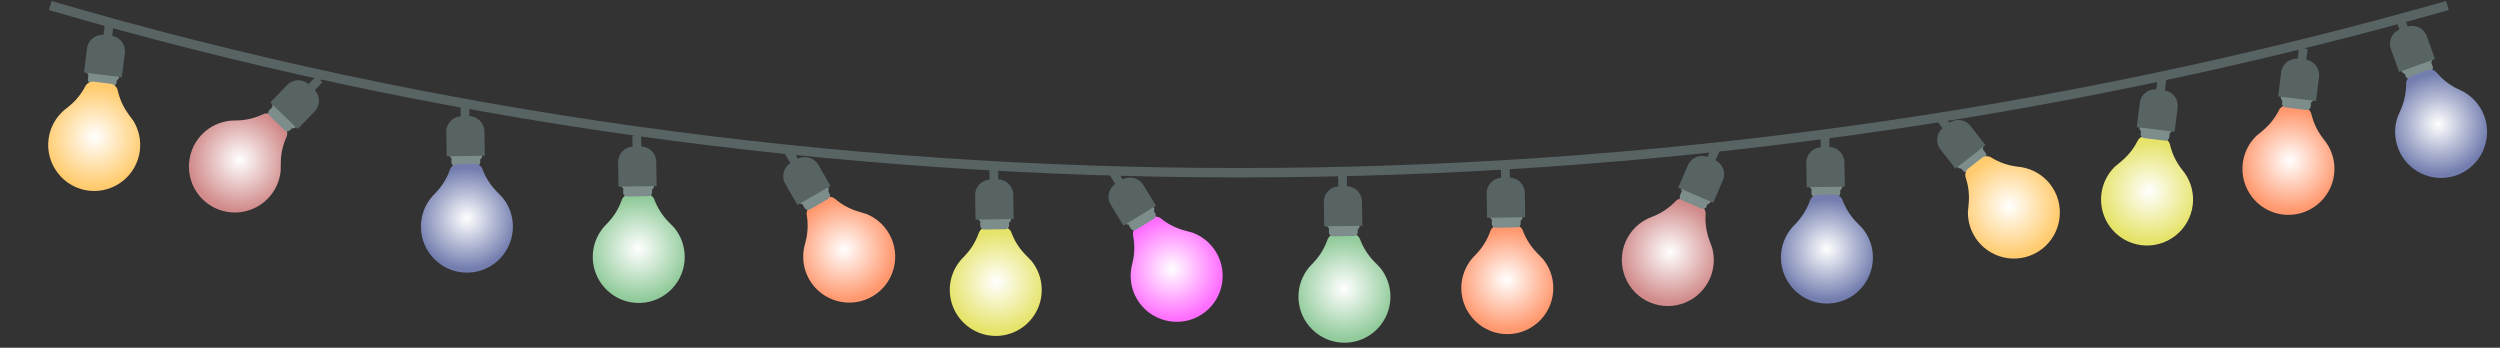 <?xml version="1.0" encoding="UTF-8"?> <svg xmlns="http://www.w3.org/2000/svg" width="532" height="74" viewBox="0 0 532 74" fill="none"><rect x="0" y="0" width="532" height="74" fill="#333333" stroke="none"/><path d="M263.762 37.754C177.244 37.754 91.42 25.884 10.412 2.136L10.975 0.217C91.785 23.906 177.454 35.755 263.762 35.755C350.09 35.755 437.058 23.91 520.552 0.215L521.098 2.139C437.445 25.88 350.256 37.754 263.762 37.754Z" fill="#586363"></path><path d="M485.622 45.631C491.068 46.392 496.11 42.473 496.712 37.006C496.981 34.574 496.331 32.246 495.037 30.374C495.03 30.363 495.024 30.351 495.019 30.337L494.302 29.406C493.126 27.877 492.302 26.127 491.866 24.279C491.692 23.538 491.078 22.98 490.322 22.887L486.812 22.454C486.046 22.359 485.309 22.763 484.964 23.453C484.135 25.104 482.97 26.581 481.529 27.779L480.11 28.957C480.104 28.965 480.097 28.974 480.09 28.982C478.581 30.474 477.545 32.467 477.265 34.736C476.609 40.049 480.34 44.892 485.622 45.631Z" fill="url(#paint0_radial_722_1435)"></path><path d="M491.569 18.657L486.733 18.06L486.997 15.924C487.013 15.788 487.092 15.663 487.222 15.565L487.971 15C488.224 14.808 488.622 14.723 489.03 14.774L490.141 14.911C490.549 14.961 490.914 15.14 491.114 15.388L491.702 16.118C491.805 16.245 491.851 16.385 491.834 16.521L491.57 18.657L491.569 18.657Z" fill="#586363"></path><path d="M490.533 15.029L488.62 14.793C488.526 14.781 488.489 14.703 488.56 14.668L488.829 14.538C488.951 14.479 489.11 14.457 489.27 14.476L489.979 14.564C490.139 14.584 490.288 14.644 490.393 14.731L490.622 14.923C490.683 14.973 490.627 15.041 490.533 15.029Z" fill="#B2B2B2"></path><path d="M490.786 23.413L486.336 22.863C485.886 22.808 485.566 22.398 485.621 21.948L485.735 21.028L491.815 21.778L491.701 22.698C491.646 23.148 491.235 23.468 490.786 23.413Z" fill="#7D8D8C"></path><path d="M486.308 19.766L491.479 20.024C491.983 20.049 492.371 20.478 492.346 20.981C492.322 21.485 491.892 21.873 491.389 21.848L486.218 21.591C485.714 21.566 485.326 21.137 485.351 20.634C485.376 20.129 485.805 19.741 486.308 19.766Z" fill="#7D8D8C"></path><path d="M486.527 18L491.698 18.257C492.201 18.282 492.59 18.711 492.565 19.215C492.54 19.719 492.111 20.107 491.607 20.082L486.436 19.825C485.933 19.8 485.544 19.371 485.569 18.867C485.594 18.364 486.023 17.975 486.527 18Z" fill="url(#paint1_linear_722_1435)"></path><path d="M486.746 16.223L491.917 16.48C492.42 16.505 492.809 16.934 492.784 17.438C492.759 17.942 492.33 18.33 491.826 18.305L486.655 18.048C486.152 18.023 485.763 17.594 485.788 17.09C485.813 16.587 486.242 16.198 486.746 16.223Z" fill="url(#paint2_linear_722_1435)"></path><path d="M490.782 12.723L491.066 10.42L490.496 10.35L490.569 9.759L489.865 9.673L489.792 10.263L489.223 10.193L488.939 12.496C487.198 12.367 485.646 13.628 485.43 15.378L484.795 20.522L492.85 21.517L493.485 16.373C493.701 14.621 492.502 13.022 490.783 12.723L490.782 12.723Z" fill="#586363"></path><path d="M455.536 52.155C460.982 52.916 466.024 48.997 466.626 43.53C466.895 41.098 466.245 38.77 464.952 36.898C464.944 36.887 464.938 36.875 464.933 36.861L464.216 35.93C463.04 34.401 462.216 32.652 461.781 30.803C461.606 30.062 460.993 29.505 460.236 29.411L456.727 28.978C455.96 28.883 455.224 29.287 454.877 29.977C454.049 31.629 452.884 33.105 451.442 34.303L450.023 35.481C450.017 35.49 450.011 35.498 450.003 35.506C448.494 36.998 447.458 38.991 447.178 41.261C446.522 46.573 450.254 51.416 455.535 52.155L455.536 52.155Z" fill="url(#paint3_radial_722_1435)"></path><path d="M461.483 25.181L456.647 24.584L456.911 22.448C456.927 22.313 457.006 22.188 457.136 22.089L457.885 21.524C458.138 21.333 458.536 21.248 458.944 21.298L460.055 21.435C460.463 21.486 460.828 21.665 461.028 21.912L461.616 22.642C461.719 22.769 461.765 22.91 461.748 23.045L461.484 25.181L461.483 25.181Z" fill="#586363"></path><path d="M460.448 21.554L458.534 21.317C458.441 21.306 458.403 21.228 458.474 21.193L458.743 21.062C458.866 21.003 459.025 20.981 459.185 21.001L459.894 21.088C460.054 21.108 460.203 21.168 460.307 21.256L460.536 21.447C460.597 21.498 460.541 21.565 460.448 21.554Z" fill="#B2B2B2"></path><path d="M460.701 29.937L456.251 29.388C455.801 29.332 455.481 28.922 455.536 28.472L455.65 27.552L461.73 28.302L461.616 29.223C461.561 29.672 461.15 29.992 460.701 29.937Z" fill="#7D8D8C"></path><path d="M456.223 26.291L461.394 26.548C461.897 26.573 462.286 27.002 462.261 27.506C462.236 28.01 461.807 28.398 461.303 28.373L456.132 28.115C455.628 28.09 455.24 27.661 455.265 27.158C455.29 26.654 455.719 26.266 456.223 26.291Z" fill="#7D8D8C"></path><path d="M456.441 24.524L461.612 24.782C462.115 24.807 462.504 25.236 462.479 25.739C462.454 26.243 462.025 26.631 461.521 26.606L456.35 26.349C455.846 26.324 455.458 25.895 455.483 25.392C455.508 24.888 455.937 24.5 456.441 24.524Z" fill="url(#paint4_linear_722_1435)"></path><path d="M456.66 22.747L461.831 23.004C462.334 23.029 462.723 23.458 462.698 23.962C462.673 24.466 462.244 24.854 461.74 24.829L456.569 24.572C456.065 24.547 455.677 24.118 455.702 23.614C455.727 23.111 456.156 22.722 456.66 22.747Z" fill="url(#paint5_linear_722_1435)"></path><path d="M460.697 19.247L460.981 16.945L460.411 16.874L460.474 16.37L459.77 16.283L459.707 16.787L459.138 16.717L458.854 19.02C457.113 18.891 455.561 20.152 455.345 21.902L454.71 27.046L462.765 28.041L463.4 22.897C463.616 21.145 462.417 19.546 460.698 19.247L460.697 19.247Z" fill="#586363"></path><path d="M419.582 29.772L415.74 32.77L414.416 31.073C414.331 30.965 414.299 30.821 414.322 30.66L414.451 29.731C414.494 29.417 414.716 29.075 415.04 28.822L415.923 28.134C416.247 27.881 416.632 27.749 416.948 27.783L417.88 27.884C418.042 27.901 418.173 27.968 418.258 28.075L419.582 29.772Z" fill="#586363"></path><path d="M416.284 27.94L414.764 29.127C414.69 29.184 414.608 29.156 414.634 29.081L414.732 28.798C414.777 28.67 414.873 28.541 415.001 28.443L415.563 28.004C415.691 27.904 415.838 27.842 415.974 27.829L416.272 27.803C416.35 27.796 416.358 27.883 416.284 27.94Z" fill="#B2B2B2"></path><path d="M422.391 33.689L418.856 36.447C418.499 36.726 417.982 36.662 417.703 36.305L417.133 35.574L421.963 31.806L422.533 32.537C422.812 32.894 422.748 33.41 422.391 33.689Z" fill="#7D8D8C"></path><path d="M416.647 34.278L420.486 30.803C420.86 30.465 421.438 30.493 421.777 30.868C422.115 31.242 422.087 31.82 421.712 32.159L417.873 35.633C417.5 35.971 416.921 35.943 416.583 35.568C416.244 35.194 416.273 34.616 416.647 34.278Z" fill="#7D8D8C"></path><path d="M415.553 32.874L419.391 29.4C419.765 29.061 420.343 29.09 420.682 29.465C421.02 29.838 420.992 30.417 420.617 30.755L416.779 34.229C416.405 34.568 415.827 34.539 415.488 34.165C415.149 33.791 415.178 33.213 415.553 32.874Z" fill="url(#paint6_linear_722_1435)"></path><path d="M414.451 31.462L418.289 27.988C418.663 27.649 419.241 27.678 419.58 28.052C419.918 28.426 419.89 29.004 419.515 29.343L415.677 32.817C415.303 33.156 414.725 33.127 414.386 32.753C414.047 32.379 414.076 31.8 414.451 31.462Z" fill="url(#paint7_linear_722_1435)"></path><path d="M434.455 53.048C438.844 49.736 439.637 43.399 436.199 39.108C434.668 37.198 432.563 36.011 430.325 35.602C430.311 35.6 430.299 35.595 430.287 35.59L429.12 35.438C427.208 35.189 425.388 34.533 423.772 33.535C423.124 33.134 422.297 33.174 421.696 33.643L418.908 35.818C418.3 36.293 418.064 37.099 418.308 37.831C418.89 39.586 419.11 41.453 418.937 43.319L418.767 45.156C418.77 45.166 418.77 45.176 418.77 45.187C418.759 47.309 419.434 49.451 420.841 51.254C424.134 55.474 430.197 56.261 434.455 53.049L434.455 53.048Z" fill="url(#paint8_radial_722_1435)"></path><path d="M414.834 26.13L413.406 24.3L412.954 24.653L412.641 24.252L412.081 24.688L412.394 25.09L411.942 25.443L413.369 27.273C412.048 28.413 411.841 30.402 412.927 31.793L416.115 35.879L422.515 30.886L419.326 26.8C418.241 25.409 416.261 25.125 414.834 26.13Z" fill="#586363"></path><path d="M515.735 10.591L511.152 12.248L510.42 10.224C510.374 10.095 510.387 9.948 510.459 9.801L510.871 8.959C511.01 8.673 511.326 8.418 511.713 8.278L512.766 7.898C513.153 7.758 513.559 7.752 513.849 7.883L514.704 8.267C514.853 8.334 514.958 8.439 515.004 8.567L515.736 10.591L515.735 10.591Z" fill="#586363"></path><path d="M513.169 7.825L511.356 8.481C511.267 8.513 511.198 8.46 511.246 8.397L511.427 8.159C511.51 8.051 511.641 7.959 511.793 7.904L512.465 7.661C512.616 7.606 512.776 7.593 512.909 7.623L513.2 7.691C513.277 7.708 513.258 7.793 513.169 7.825Z" fill="#B2B2B2"></path><path d="M517.189 15.187L512.972 16.711C512.546 16.865 512.075 16.644 511.921 16.218L511.606 15.346L517.367 13.264L517.682 14.136C517.836 14.562 517.615 15.033 517.189 15.187Z" fill="#7D8D8C"></path><path d="M511.546 13.961L516.273 11.851C516.735 11.645 517.274 11.852 517.48 12.312C517.686 12.773 517.479 13.313 517.019 13.519L512.291 15.63C511.831 15.835 511.29 15.629 511.084 15.168C510.879 14.708 511.085 14.167 511.546 13.961Z" fill="#7D8D8C"></path><path d="M510.941 12.288L515.668 10.177C516.13 9.971 516.669 10.178 516.875 10.639C517.081 11.099 516.874 11.64 516.414 11.845L511.686 13.956C511.226 14.162 510.685 13.955 510.479 13.495C510.274 13.034 510.48 12.493 510.941 12.288Z" fill="url(#paint9_linear_722_1435)"></path><path d="M510.332 10.604L515.06 8.493C515.521 8.287 516.061 8.494 516.267 8.954C516.473 9.416 516.266 9.955 515.805 10.161L511.078 12.272C510.617 12.477 510.076 12.271 509.871 11.81C509.665 11.35 509.872 10.809 510.332 10.604Z" fill="url(#paint10_linear_722_1435)"></path><path d="M522.644 37.335C527.845 35.549 530.567 29.772 528.63 24.625C527.769 22.334 526.136 20.553 524.136 19.469C524.123 19.462 524.113 19.454 524.102 19.444L523.041 18.938C521.301 18.107 519.774 16.92 518.549 15.468C518.058 14.886 517.259 14.667 516.542 14.926L513.217 16.128C512.49 16.391 512.016 17.084 512.02 17.855C512.029 19.703 511.658 21.547 510.915 23.268L510.183 24.961C510.181 24.971 510.179 24.981 510.176 24.991C509.506 27.005 509.484 29.251 510.261 31.402C512.08 36.436 517.6 39.066 522.644 37.335Z" fill="url(#paint11_radial_722_1435)"></path><path d="M512.352 5.655L511.563 3.473L511.024 3.668L510.898 3.32L510.231 3.561L510.357 3.909L509.817 4.104L510.605 6.286C508.996 6.959 508.181 8.785 508.781 10.444L510.543 15.319L518.176 12.56L516.414 7.686C515.815 6.026 514.021 5.143 512.353 5.654L512.352 5.655Z" fill="#586363"></path><path d="M351.178 64.385C346.093 62.29 343.724 56.361 345.966 51.339C346.964 49.104 348.701 47.424 350.763 46.462C350.776 46.458 350.787 46.449 350.797 46.441L351.887 45.999C353.674 45.274 355.27 44.181 356.58 42.805C357.106 42.254 357.916 42.084 358.616 42.385L361.863 43.785C362.572 44.09 363.004 44.81 362.954 45.581C362.834 47.425 363.093 49.288 363.732 51.05L364.36 52.783C364.361 52.794 364.363 52.804 364.365 52.814C364.913 54.865 364.801 57.107 363.896 59.208C361.777 64.123 356.11 66.417 351.179 64.385L351.178 64.385Z" fill="url(#paint12_radial_722_1435)"></path><path d="M359.678 38.105L364.153 40.034L365.005 38.057C365.059 37.932 365.054 37.785 364.992 37.634L364.632 36.768C364.51 36.475 364.21 36.2 363.832 36.037L362.804 35.594C362.426 35.432 362.021 35.401 361.723 35.515L360.847 35.847C360.694 35.905 360.584 36.003 360.53 36.129L359.678 38.105L359.678 38.105Z" fill="#586363"></path><path d="M362.404 35.498L364.175 36.261C364.261 36.298 364.333 36.249 364.289 36.184L364.123 35.936C364.048 35.823 363.922 35.724 363.773 35.66L363.118 35.378C362.97 35.314 362.811 35.29 362.677 35.313L362.382 35.363C362.304 35.376 362.318 35.463 362.404 35.499L362.404 35.498Z" fill="#B2B2B2"></path><path d="M357.879 40.688L363.505 43.113L363.138 43.964C362.959 44.38 362.475 44.572 362.059 44.393L357.941 42.618C357.525 42.439 357.333 41.955 357.512 41.539L357.879 40.688Z" fill="#7D8D8C"></path><path d="M363.656 41.72L359.064 39.33C358.616 39.096 358.065 39.27 357.832 39.718C357.599 40.166 357.772 40.717 358.22 40.95L362.813 43.341C363.261 43.574 363.812 43.4 364.045 42.952C364.278 42.505 364.104 41.953 363.656 41.72Z" fill="#7D8D8C"></path><path d="M364.361 40.086L359.768 37.695C359.32 37.462 358.769 37.636 358.536 38.084C358.303 38.532 358.477 39.083 358.924 39.316L363.517 41.707C363.965 41.94 364.516 41.766 364.749 41.318C364.982 40.87 364.808 40.319 364.361 40.086Z" fill="url(#paint13_linear_722_1435)"></path><path d="M365.069 38.441L360.477 36.051C360.029 35.818 359.477 35.991 359.244 36.439C359.011 36.887 359.185 37.438 359.633 37.671L364.225 40.062C364.673 40.295 365.224 40.121 365.457 39.673C365.691 39.226 365.517 38.674 365.069 38.441Z" fill="url(#paint14_linear_722_1435)"></path><path d="M363.355 33.382L364.273 31.251L364.8 31.479L365.036 30.933L365.687 31.214L365.452 31.76L365.979 31.988L365.06 34.118C366.627 34.888 367.33 36.759 366.632 38.38L364.58 43.14L357.126 39.928L359.178 35.167C359.876 33.548 361.72 32.773 363.355 33.385L363.355 33.382Z" fill="#586363"></path><path d="M43.291 42.575C39.277 38.815 39.161 32.431 43.036 28.529C44.76 26.792 46.979 25.836 49.248 25.666C49.262 25.666 49.275 25.662 49.288 25.659L50.464 25.631C52.392 25.585 54.271 25.128 55.984 24.306C56.67 23.976 57.489 24.104 58.036 24.633L60.578 27.092C61.132 27.629 61.282 28.455 60.962 29.158C60.196 30.84 59.779 32.674 59.753 34.548L59.727 36.392C59.724 36.402 59.722 36.412 59.721 36.422C59.507 38.534 58.608 40.591 57.018 42.236C53.296 46.083 47.184 46.222 43.291 42.575L43.291 42.575Z" fill="url(#paint15_radial_722_1435)"></path><path d="M60.546 21.006L64.048 24.394L65.544 22.847C65.639 22.749 65.687 22.61 65.682 22.447L65.652 21.51C65.642 21.192 65.458 20.829 65.163 20.543L64.358 19.765C64.062 19.479 63.694 19.307 63.375 19.308L62.438 19.308C62.275 19.309 62.137 19.361 62.042 19.459L60.546 21.007L60.546 21.006Z" fill="#586363"></path><path d="M64.019 19.534L65.404 20.875C65.471 20.94 65.556 20.92 65.538 20.843L65.471 20.553C65.44 20.42 65.357 20.283 65.241 20.17L64.728 19.674C64.612 19.562 64.472 19.484 64.339 19.458L64.045 19.4C63.968 19.384 63.95 19.471 64.018 19.535L64.019 19.534Z" fill="#B2B2B2"></path><path d="M57.959 22.775L62.361 27.034L61.716 27.701C61.401 28.026 60.881 28.035 60.555 27.72L57.333 24.602C57.007 24.287 56.999 23.767 57.314 23.441L57.959 22.775Z" fill="#7D8D8C"></path><path d="M62.986 25.796L59.538 21.935C59.201 21.558 58.624 21.525 58.248 21.862C57.871 22.198 57.838 22.775 58.175 23.152L61.623 27.013C61.96 27.39 62.537 27.423 62.913 27.086C63.29 26.75 63.322 26.173 62.986 25.796Z" fill="#7D8D8C"></path><path d="M64.222 24.517L60.774 20.656C60.438 20.279 59.861 20.246 59.484 20.583C59.108 20.919 59.075 21.496 59.411 21.873L62.86 25.734C63.196 26.111 63.773 26.144 64.15 25.807C64.526 25.471 64.559 24.894 64.222 24.517Z" fill="url(#paint16_linear_722_1435)"></path><path d="M65.468 23.23L62.02 19.368C61.683 18.992 61.106 18.959 60.73 19.295C60.353 19.632 60.32 20.209 60.657 20.585L64.105 24.447C64.442 24.823 65.019 24.856 65.395 24.52C65.772 24.184 65.804 23.607 65.468 23.23Z" fill="url(#paint17_linear_722_1435)"></path><path d="M65.656 17.891L67.269 16.223L67.681 16.623L68.095 16.195L68.604 16.689L68.191 17.116L68.603 17.515L66.99 19.183C68.183 20.457 68.177 22.456 66.951 23.725L63.347 27.451L57.513 21.807L61.117 18.081C62.344 16.814 64.342 16.742 65.655 17.893L65.656 17.891Z" fill="#586363"></path><path d="M255.646 66.964C251.004 69.913 244.793 68.433 241.98 63.707C240.728 61.605 240.355 59.217 240.757 56.978C240.761 56.964 240.76 56.951 240.76 56.937L241.026 55.792C241.462 53.914 241.488 51.98 241.119 50.117C240.971 49.369 241.299 48.609 241.948 48.21L244.963 46.363C245.621 45.96 246.459 46.021 247.059 46.506C248.498 47.666 250.169 48.528 251.978 49.02L253.757 49.505C253.766 49.511 253.775 49.516 253.785 49.519C255.777 50.253 257.544 51.636 258.74 53.586C261.538 58.151 260.148 64.104 255.646 66.964Z" fill="url(#paint18_radial_722_1435)"></path><path d="M239.061 44.877L243.216 42.33L242.091 40.495C242.019 40.379 241.897 40.297 241.737 40.262L240.822 40.057C240.513 39.988 240.115 40.075 239.764 40.29L238.81 40.875C238.46 41.09 238.201 41.404 238.122 41.713L237.889 42.621C237.849 42.779 237.865 42.925 237.937 43.041L239.062 44.877L239.061 44.877Z" fill="#586363"></path><path d="M238.502 41.146L240.145 40.138C240.226 40.09 240.227 40.002 240.148 40.001L239.85 39.994C239.714 39.99 239.561 40.036 239.422 40.12L238.814 40.494C238.677 40.578 238.566 40.694 238.508 40.817L238.379 41.087C238.344 41.158 238.423 41.196 238.502 41.147L238.502 41.146Z" fill="#B2B2B2"></path><path d="M240.135 47.832L245.358 44.63L245.842 45.421C246.079 45.807 245.957 46.313 245.571 46.55L241.748 48.893C241.362 49.13 240.856 49.008 240.619 48.622L240.135 47.832Z" fill="#7D8D8C"></path><path d="M244.308 43.708L239.709 46.084C239.26 46.316 239.085 46.867 239.316 47.315C239.548 47.764 240.099 47.939 240.547 47.708L245.147 45.331C245.596 45.099 245.771 44.548 245.539 44.1C245.308 43.652 244.757 43.476 244.308 43.708Z" fill="#7D8D8C"></path><path d="M243.379 42.19L238.779 44.567C238.331 44.799 238.155 45.349 238.387 45.798C238.618 46.246 239.169 46.422 239.618 46.19L244.217 43.814C244.666 43.582 244.841 43.031 244.61 42.583C244.378 42.134 243.827 41.958 243.379 42.19Z" fill="url(#paint19_linear_722_1435)"></path><path d="M242.443 40.663L237.843 43.039C237.394 43.271 237.219 43.822 237.451 44.27C237.682 44.719 238.233 44.895 238.682 44.663L243.281 42.286C243.73 42.054 243.905 41.504 243.674 41.055C243.442 40.607 242.891 40.431 242.443 40.663Z" fill="url(#paint20_linear_722_1435)"></path><path d="M237.32 39.149L236.107 37.171L236.596 36.871L236.196 36.218L236.801 35.847L237.201 36.501L237.691 36.201L238.904 38.18C240.435 37.342 242.37 37.846 243.292 39.35L246.001 43.77L239.081 48.012L236.372 43.592C235.451 42.088 235.88 40.135 237.321 39.151L237.32 39.149Z" fill="#586363"></path><path d="M321.079 71.095C315.583 71.275 310.986 66.841 310.966 61.343C310.957 58.895 311.85 56.65 313.335 54.926C313.344 54.916 313.352 54.904 313.358 54.892L314.169 54.041C315.5 52.646 316.506 50.993 317.135 49.201C317.387 48.483 318.057 47.994 318.818 47.982L322.354 47.923C323.126 47.91 323.815 48.389 324.086 49.113C324.734 50.843 325.736 52.435 327.042 53.778L328.328 55.101C328.333 55.11 328.338 55.119 328.345 55.127C329.687 56.772 330.506 58.862 330.544 61.149C330.632 66.501 326.409 70.921 321.078 71.096L321.079 71.095Z" fill="url(#paint21_radial_722_1435)"></path><path d="M318.027 43.643L322.899 43.562L322.864 41.41C322.862 41.274 322.797 41.141 322.678 41.03L321.994 40.389C321.762 40.171 321.376 40.045 320.964 40.052L319.845 40.071C319.434 40.077 319.052 40.217 318.827 40.442L318.164 41.105C318.049 41.221 317.989 41.354 317.991 41.491L318.026 43.643L318.027 43.643Z" fill="#586363"></path><path d="M319.442 40.146L321.37 40.115C321.464 40.113 321.509 40.039 321.442 39.997L321.188 39.839C321.073 39.767 320.917 39.729 320.756 39.731L320.042 39.742C319.881 39.745 319.726 39.789 319.614 39.864L319.366 40.031C319.3 40.075 319.348 40.148 319.442 40.146Z" fill="#B2B2B2"></path><path d="M317.449 46.736L323.574 46.635L323.589 47.562C323.597 48.015 323.235 48.389 322.782 48.396L318.299 48.47C317.846 48.478 317.471 48.116 317.464 47.663L317.449 46.736Z" fill="#7D8D8C"></path><path d="M323.14 45.305L317.971 45.012C317.467 44.984 317.036 45.369 317.007 45.873C316.979 46.377 317.364 46.808 317.868 46.837L323.037 47.129C323.541 47.157 323.973 46.772 324.001 46.268C324.029 45.764 323.644 45.333 323.14 45.305Z" fill="#7D8D8C"></path><path d="M323.111 43.525L317.942 43.233C317.438 43.204 317.006 43.59 316.978 44.094C316.95 44.598 317.335 45.029 317.839 45.057L323.008 45.35C323.512 45.378 323.943 44.993 323.972 44.489C324 43.985 323.615 43.554 323.111 43.525Z" fill="url(#paint22_linear_722_1435)"></path><path d="M323.081 41.734L317.912 41.441C317.408 41.413 316.977 41.798 316.948 42.302C316.92 42.806 317.305 43.238 317.809 43.266L322.978 43.559C323.482 43.587 323.914 43.202 323.942 42.698C323.97 42.194 323.585 41.762 323.081 41.734Z" fill="url(#paint23_linear_722_1435)"></path><path d="M319.439 37.826L319.4 35.506L319.974 35.496L319.964 34.901L320.674 34.89L320.684 35.485L321.257 35.475L321.296 37.795C323.041 37.853 324.45 39.27 324.48 41.034L324.565 46.217L316.45 46.35L316.364 41.168C316.334 39.403 317.698 37.941 319.439 37.825L319.439 37.826Z" fill="#586363"></path><path d="M185.731 63.022C181.009 65.841 174.841 64.189 172.161 59.387C170.968 57.25 170.662 54.853 171.126 52.626C171.13 52.612 171.129 52.599 171.129 52.586L171.427 51.447C171.916 49.582 171.996 47.649 171.679 45.776C171.552 45.026 171.9 44.274 172.56 43.894L175.625 42.131C176.294 41.746 177.13 41.831 177.717 42.333C179.122 43.532 180.769 44.44 182.563 44.983L184.328 45.517C184.337 45.523 184.346 45.528 184.356 45.531C186.327 46.32 188.055 47.752 189.197 49.735C191.866 54.374 190.311 60.288 185.732 63.021L185.731 63.022Z" fill="url(#paint24_radial_722_1435)"></path><path d="M169.767 40.482L173.991 38.052L172.918 36.186C172.849 36.068 172.729 35.984 172.571 35.943L171.662 35.714C171.354 35.635 170.955 35.712 170.598 35.917L169.628 36.475C169.271 36.681 169.004 36.987 168.917 37.293L168.658 38.194C168.614 38.352 168.626 38.498 168.694 38.616L169.768 40.482L169.767 40.482Z" fill="#586363"></path><path d="M169.312 36.737L170.983 35.776C171.064 35.73 171.068 35.642 170.99 35.638L170.692 35.623C170.556 35.616 170.401 35.658 170.261 35.738L169.642 36.094C169.503 36.175 169.389 36.288 169.327 36.409L169.19 36.675C169.154 36.745 169.232 36.785 169.313 36.739L169.312 36.737Z" fill="#B2B2B2"></path><path d="M170.756 43.461L176.066 40.406L176.528 41.21C176.754 41.603 176.618 42.105 176.226 42.331L172.339 44.567C171.947 44.793 171.444 44.657 171.218 44.265L170.756 43.461Z" fill="#7D8D8C"></path><path d="M175.045 39.459L170.381 41.706C169.927 41.926 169.736 42.471 169.955 42.926C170.174 43.381 170.72 43.572 171.175 43.352L175.839 41.105C176.293 40.886 176.484 40.34 176.265 39.885C176.046 39.431 175.5 39.239 175.045 39.459Z" fill="#7D8D8C"></path><path d="M174.158 37.917L169.494 40.165C169.039 40.384 168.848 40.929 169.067 41.384C169.287 41.839 169.832 42.03 170.287 41.811L174.951 39.563C175.406 39.344 175.597 38.798 175.377 38.343C175.158 37.889 174.613 37.698 174.158 37.917Z" fill="url(#paint25_linear_722_1435)"></path><path d="M173.265 36.364L168.601 38.612C168.146 38.831 167.955 39.377 168.174 39.831C168.394 40.286 168.939 40.477 169.394 40.258L174.058 38.01C174.513 37.791 174.704 37.245 174.484 36.791C174.265 36.336 173.719 36.145 173.265 36.364Z" fill="url(#paint26_linear_722_1435)"></path><path d="M168.185 34.709L167.027 32.697L167.525 32.411L167.229 31.896L167.843 31.543L168.14 32.058L168.637 31.772L169.794 33.783C171.348 32.989 173.268 33.546 174.148 35.075L176.733 39.568L169.698 43.616L167.113 39.123C166.234 37.594 166.717 35.654 168.185 34.71L168.185 34.709Z" fill="#586363"></path><path d="M286.422 72.925C280.926 73.105 276.329 68.672 276.309 63.173C276.3 60.725 277.193 58.48 278.679 56.756C278.688 56.746 278.695 56.735 278.701 56.722L279.513 55.871C280.844 54.477 281.849 52.824 282.478 51.032C282.73 50.313 283.4 49.824 284.161 49.812L287.697 49.753C288.469 49.74 289.158 50.22 289.429 50.943C290.077 52.673 291.08 54.265 292.386 55.609L293.671 56.931C293.676 56.94 293.682 56.949 293.688 56.957C295.03 58.602 295.849 60.693 295.887 62.979C295.975 68.331 291.752 72.752 286.421 72.926L286.422 72.925Z" fill="url(#paint27_radial_722_1435)"></path><path d="M283.37 45.473L288.243 45.392L288.207 43.24C288.205 43.104 288.14 42.971 288.021 42.86L287.337 42.219C287.105 42.002 286.719 41.875 286.308 41.882L285.189 41.901C284.777 41.907 284.395 42.047 284.17 42.272L283.508 42.935C283.392 43.051 283.332 43.185 283.334 43.321L283.369 45.473L283.37 45.473Z" fill="#586363"></path><path d="M284.785 41.977L286.713 41.945C286.807 41.944 286.852 41.869 286.785 41.828L286.531 41.67C286.416 41.597 286.26 41.559 286.099 41.561L285.385 41.573C285.223 41.575 285.069 41.619 284.956 41.695L284.709 41.861C284.643 41.906 284.691 41.978 284.785 41.977Z" fill="#B2B2B2"></path><path d="M282.792 48.564L288.918 48.463L288.933 49.39C288.94 49.843 288.578 50.217 288.125 50.224L283.642 50.298C283.189 50.306 282.815 49.944 282.808 49.491L282.792 48.564Z" fill="#7D8D8C"></path><path d="M288.484 47.135L283.315 46.842C282.811 46.814 282.379 47.199 282.351 47.703C282.323 48.207 282.708 48.639 283.212 48.667L288.381 48.959C288.885 48.988 289.316 48.603 289.345 48.099C289.373 47.594 288.988 47.163 288.484 47.135Z" fill="#7D8D8C"></path><path d="M288.454 45.355L283.285 45.063C282.781 45.035 282.35 45.42 282.322 45.924C282.294 46.428 282.679 46.859 283.183 46.887L288.352 47.18C288.856 47.208 289.287 46.823 289.315 46.319C289.344 45.815 288.959 45.384 288.454 45.355Z" fill="url(#paint28_linear_722_1435)"></path><path d="M288.425 43.564L283.256 43.271C282.752 43.243 282.32 43.628 282.292 44.132C282.264 44.636 282.649 45.068 283.153 45.096L288.322 45.389C288.826 45.417 289.257 45.032 289.286 44.528C289.314 44.023 288.929 43.592 288.425 43.564Z" fill="url(#paint29_linear_722_1435)"></path><path d="M284.782 39.656L284.744 37.336L285.317 37.327L285.305 36.56L286.014 36.549L286.028 37.315L286.601 37.306L286.64 39.626C288.385 39.683 289.794 41.101 289.824 42.864L289.909 48.047L281.794 48.18L281.708 42.998C281.679 41.233 283.042 39.771 284.783 39.655L284.782 39.656Z" fill="#586363"></path><path d="M136.247 64.467C130.75 64.646 126.154 60.213 126.134 54.715C126.125 52.267 127.018 50.022 128.503 48.298C128.512 48.288 128.52 48.276 128.526 48.263L129.337 47.413C130.668 46.018 131.674 44.365 132.303 42.573C132.555 41.855 133.225 41.366 133.986 41.353L137.522 41.295C138.294 41.281 138.983 41.761 139.254 42.484C139.902 44.215 140.904 45.807 142.21 47.15L143.496 48.472C143.501 48.482 143.506 48.491 143.513 48.499C144.855 50.143 145.674 52.234 145.712 54.521C145.8 59.873 141.577 64.293 136.246 64.468L136.247 64.467Z" fill="url(#paint30_radial_722_1435)"></path><path d="M133.196 37.015L138.068 36.934L138.033 34.782C138.031 34.646 137.966 34.513 137.847 34.402L137.163 33.761C136.931 33.543 136.545 33.416 136.133 33.424L135.014 33.443C134.603 33.449 134.221 33.589 133.996 33.814L133.333 34.477C133.218 34.593 133.158 34.726 133.16 34.863L133.195 37.015L133.196 37.015Z" fill="#586363"></path><path d="M134.611 33.517L136.539 33.486C136.633 33.485 136.678 33.41 136.611 33.369L136.357 33.211C136.242 33.138 136.086 33.1 135.925 33.102L135.211 33.114C135.05 33.116 134.895 33.16 134.783 33.236L134.535 33.402C134.469 33.447 134.517 33.519 134.611 33.517Z" fill="#B2B2B2"></path><path d="M132.617 40.098L138.742 39.997L138.758 40.924C138.765 41.377 138.403 41.751 137.95 41.759L133.467 41.833C133.014 41.84 132.64 41.478 132.632 41.025L132.617 40.098Z" fill="#7D8D8C"></path><path d="M138.309 38.676L133.14 38.383C132.636 38.355 132.205 38.74 132.177 39.244C132.149 39.748 132.534 40.179 133.038 40.208L138.207 40.5C138.711 40.529 139.142 40.144 139.17 39.639C139.199 39.135 138.814 38.704 138.309 38.676Z" fill="#7D8D8C"></path><path d="M138.28 36.897L133.111 36.605C132.607 36.576 132.175 36.961 132.147 37.466C132.119 37.97 132.504 38.401 133.008 38.429L138.177 38.722C138.681 38.75 139.112 38.365 139.141 37.861C139.169 37.357 138.784 36.926 138.28 36.897Z" fill="url(#paint31_linear_722_1435)"></path><path d="M138.25 35.106L133.081 34.813C132.577 34.785 132.146 35.17 132.117 35.674C132.089 36.178 132.474 36.61 132.978 36.638L138.147 36.931C138.651 36.959 139.083 36.574 139.111 36.07C139.139 35.565 138.754 35.134 138.25 35.106Z" fill="url(#paint32_linear_722_1435)"></path><path d="M134.607 31.198L134.569 28.878L135.142 28.868L135.13 28.102L135.84 28.09L135.852 28.857L136.426 28.847L136.464 31.167C138.209 31.225 139.619 32.642 139.648 34.406L139.734 39.588L131.618 39.722L131.532 34.54C131.503 32.775 132.866 31.313 134.607 31.197L134.607 31.198Z" fill="#586363"></path><path d="M212.221 71.484C206.725 71.663 202.128 67.23 202.108 61.731C202.099 59.283 202.992 57.039 204.477 55.314C204.486 55.304 204.494 55.293 204.5 55.28L205.312 54.429C206.643 53.035 207.648 51.382 208.277 49.59C208.529 48.871 209.199 48.382 209.96 48.37L213.496 48.311C214.268 48.298 214.957 48.778 215.228 49.501C215.876 51.232 216.878 52.823 218.185 54.167L219.47 55.489C219.475 55.498 219.481 55.507 219.487 55.516C220.829 57.16 221.648 59.251 221.686 61.538C221.774 66.889 217.551 71.31 212.22 71.484L212.221 71.484Z" fill="url(#paint33_radial_722_1435)"></path><path d="M209.17 44.031L214.042 43.95L214.006 41.798C214.005 41.661 213.939 41.528 213.82 41.417L213.136 40.776C212.905 40.559 212.518 40.432 212.107 40.44L210.988 40.458C210.576 40.465 210.195 40.605 209.97 40.829L209.307 41.492C209.191 41.608 209.131 41.742 209.133 41.879L209.169 44.031L209.17 44.031Z" fill="#586363"></path><path d="M210.585 40.534L212.513 40.502C212.607 40.501 212.652 40.427 212.585 40.385L212.331 40.227C212.216 40.155 212.06 40.116 211.899 40.118L211.185 40.13C211.023 40.132 210.869 40.177 210.756 40.252L210.509 40.419C210.443 40.463 210.491 40.535 210.585 40.534Z" fill="#B2B2B2"></path><path d="M208.59 47.118L214.715 47.017L214.731 47.944C214.738 48.397 214.376 48.771 213.923 48.778L209.44 48.852C208.987 48.86 208.613 48.498 208.606 48.045L208.59 47.118Z" fill="#7D8D8C"></path><path d="M214.283 45.692L209.114 45.4C208.609 45.371 208.178 45.756 208.15 46.261C208.122 46.765 208.507 47.196 209.011 47.224L214.18 47.517C214.684 47.545 215.115 47.16 215.144 46.656C215.172 46.152 214.787 45.721 214.283 45.692Z" fill="#7D8D8C"></path><path d="M214.253 43.913L209.084 43.62C208.58 43.592 208.148 43.977 208.12 44.481C208.092 44.985 208.477 45.416 208.981 45.445L214.15 45.737C214.654 45.766 215.085 45.381 215.114 44.876C215.142 44.372 214.757 43.941 214.253 43.913Z" fill="url(#paint34_linear_722_1435)"></path><path d="M214.224 42.122L209.055 41.83C208.551 41.801 208.12 42.186 208.091 42.691C208.063 43.195 208.448 43.626 208.952 43.654L214.121 43.947C214.625 43.975 215.057 43.59 215.085 43.086C215.113 42.582 214.728 42.151 214.224 42.122Z" fill="url(#paint35_linear_722_1435)"></path><path d="M210.581 38.214L210.542 35.894L211.116 35.885L211.107 35.376L211.817 35.365L211.825 35.873L212.399 35.864L212.438 38.184C214.183 38.241 215.592 39.659 215.622 41.422L215.707 46.605L207.592 46.738L207.506 41.556C207.476 39.791 208.84 38.329 210.581 38.213L210.581 38.214Z" fill="#586363"></path><path d="M19.822 12.976L24.658 13.579L24.924 11.443C24.941 11.308 24.895 11.168 24.793 11.04L24.206 10.31C24.008 10.062 23.642 9.883 23.234 9.831L22.123 9.693C21.715 9.642 21.317 9.726 21.063 9.918L20.314 10.482C20.184 10.58 20.106 10.705 20.089 10.841L19.823 12.977L19.822 12.976Z" fill="#586363"></path><path d="M21.713 9.712L23.626 9.95C23.719 9.962 23.775 9.895 23.715 9.844L23.486 9.653C23.382 9.565 23.233 9.505 23.073 9.485L22.364 9.397C22.204 9.377 22.045 9.399 21.923 9.458L21.654 9.588C21.582 9.623 21.62 9.702 21.713 9.713L21.713 9.712Z" fill="#B2B2B2"></path><path d="M18.818 15.942L24.897 16.701L24.782 17.621C24.726 18.07 24.315 18.39 23.866 18.334L19.416 17.779C18.967 17.723 18.647 17.312 18.703 16.862L18.818 15.942Z" fill="#7D8D8C"></path><path d="M24.653 15.337L19.576 14.324C19.08 14.225 18.599 14.546 18.501 15.041C18.402 15.536 18.723 16.017 19.218 16.116L24.295 17.129C24.79 17.228 25.271 16.907 25.37 16.412C25.468 15.917 25.148 15.436 24.653 15.337Z" fill="#7D8D8C"></path><path d="M24.873 13.572L19.796 12.558C19.301 12.459 18.82 12.78 18.721 13.275C18.622 13.77 18.943 14.251 19.438 14.35L24.515 15.364C25.01 15.462 25.491 15.142 25.59 14.647C25.689 14.152 25.368 13.671 24.873 13.572Z" fill="url(#paint36_linear_722_1435)"></path><path d="M25.095 11.794L20.017 10.781C19.522 10.682 19.041 11.002 18.943 11.498C18.844 11.993 19.165 12.474 19.66 12.572L24.737 13.586C25.232 13.685 25.713 13.364 25.811 12.869C25.91 12.374 25.59 11.893 25.095 11.794Z" fill="url(#paint37_linear_722_1435)"></path><path d="M18.992 40.584C13.524 39.992 9.595 34.959 10.346 29.511C10.68 27.087 11.879 24.989 13.591 23.489C13.602 23.481 13.61 23.47 13.617 23.459L14.541 22.73C16.054 21.535 17.281 20.04 18.156 18.354C18.507 17.678 19.237 17.288 19.993 17.382L23.502 17.82C24.268 17.915 24.884 18.486 25.051 19.24C25.45 21.044 26.219 22.76 27.324 24.274L28.412 25.763C28.415 25.773 28.42 25.783 28.425 25.791C29.524 27.608 30.042 29.792 29.759 32.062C29.097 37.374 24.295 41.158 18.993 40.584L18.992 40.584Z" fill="url(#paint38_radial_722_1435)"></path><path d="M22.03 7.413L22.317 5.111L22.887 5.182L22.95 4.677L23.654 4.765L23.591 5.27L24.16 5.341L23.873 7.643C25.592 7.944 26.789 9.546 26.571 11.297L25.93 16.441L17.876 15.437L18.517 10.293C18.735 8.542 20.29 7.284 22.03 7.415L22.03 7.413Z" fill="#586363"></path><path d="M386.046 37.136L390.919 37.056L390.883 34.904C390.881 34.767 390.816 34.634 390.697 34.523L390.013 33.882C389.781 33.665 389.395 33.538 388.983 33.545L387.864 33.564C387.453 33.571 387.071 33.711 386.846 33.935L386.183 34.598C386.068 34.714 386.008 34.848 386.01 34.984L386.045 37.136L386.046 37.136Z" fill="#586363"></path><path d="M387.461 33.639L389.389 33.607C389.483 33.606 389.528 33.532 389.461 33.49L389.207 33.332C389.092 33.26 388.936 33.221 388.775 33.224L388.061 33.235C387.899 33.237 387.745 33.282 387.632 33.357L387.385 33.524C387.319 33.568 387.367 33.64 387.461 33.639Z" fill="#B2B2B2"></path><path d="M385.469 40.232L391.594 40.131L391.61 41.058C391.617 41.511 391.255 41.885 390.802 41.893L386.319 41.967C385.866 41.974 385.492 41.612 385.485 41.159L385.469 40.232Z" fill="#7D8D8C"></path><path d="M391.159 38.797L385.991 38.505C385.486 38.476 385.055 38.861 385.027 39.366C384.999 39.87 385.384 40.301 385.888 40.329L391.057 40.622C391.561 40.65 391.992 40.265 392.02 39.761C392.049 39.257 391.664 38.826 391.159 38.797Z" fill="#7D8D8C"></path><path d="M391.13 37.018L385.961 36.725C385.457 36.697 385.025 37.082 384.997 37.586C384.969 38.09 385.354 38.522 385.858 38.55L391.027 38.843C391.531 38.871 391.962 38.486 391.991 37.981C392.019 37.477 391.634 37.046 391.13 37.018Z" fill="url(#paint39_linear_722_1435)"></path><path d="M391.1 35.227L385.931 34.935C385.427 34.907 384.996 35.291 384.967 35.796C384.939 36.3 385.324 36.731 385.828 36.759L390.997 37.052C391.501 37.08 391.933 36.695 391.961 36.191C391.989 35.687 391.604 35.256 391.1 35.227Z" fill="url(#paint40_linear_722_1435)"></path><path d="M389.093 64.589C383.597 64.768 379 60.335 378.98 54.836C378.971 52.389 379.864 50.144 381.349 48.419C381.359 48.409 381.366 48.398 381.372 48.385L382.184 47.534C383.515 46.14 384.52 44.487 385.149 42.695C385.401 41.976 386.071 41.487 386.832 41.475L390.368 41.416C391.14 41.403 391.829 41.883 392.1 42.606C392.748 44.337 393.75 45.928 395.057 47.272L396.342 48.594C396.347 48.603 396.353 48.612 396.359 48.621C397.701 50.265 398.52 52.356 398.558 54.643C398.646 59.995 394.423 64.415 389.092 64.59L389.093 64.589Z" fill="url(#paint41_radial_722_1435)"></path><path d="M387.453 31.319L387.414 29L387.988 28.99L387.983 28.62L388.691 28.608L388.696 28.979L389.271 28.969L389.31 31.289C391.054 31.346 392.464 32.764 392.493 34.528L392.579 39.71L384.463 39.844L384.377 34.661C384.348 32.897 385.711 31.434 387.453 31.319L387.453 31.319Z" fill="#586363"></path><path d="M96.635 30.562L101.508 30.482L101.472 28.33C101.47 28.193 101.405 28.06 101.286 27.949L100.602 27.308C100.37 27.091 99.984 26.964 99.573 26.971L98.454 26.99C98.042 26.997 97.66 27.136 97.436 27.361L96.773 28.024C96.657 28.14 96.597 28.274 96.599 28.41L96.635 30.562L96.635 30.562Z" fill="#586363"></path><path d="M98.051 27.066L99.979 27.034C100.073 27.033 100.118 26.958 100.051 26.917L99.797 26.759C99.681 26.687 99.526 26.648 99.364 26.65L98.65 26.662C98.489 26.664 98.335 26.709 98.222 26.784L97.974 26.951C97.909 26.995 97.957 27.067 98.051 27.066Z" fill="#B2B2B2"></path><path d="M96.057 33.644L102.182 33.543L102.197 34.47C102.204 34.922 101.842 35.297 101.39 35.304L96.906 35.378C96.454 35.386 96.079 35.023 96.072 34.571L96.057 33.644Z" fill="#7D8D8C"></path><path d="M101.749 32.224L96.58 31.931C96.076 31.903 95.644 32.288 95.616 32.792C95.588 33.297 95.973 33.728 96.477 33.756L101.646 34.049C102.15 34.077 102.582 33.692 102.61 33.188C102.638 32.684 102.253 32.252 101.749 32.224Z" fill="#7D8D8C"></path><path d="M101.72 30.445L96.551 30.152C96.047 30.124 95.616 30.509 95.588 31.013C95.559 31.517 95.944 31.948 96.448 31.977L101.617 32.269C102.122 32.297 102.553 31.913 102.581 31.408C102.609 30.904 102.224 30.473 101.72 30.445Z" fill="url(#paint42_linear_722_1435)"></path><path d="M101.69 28.653L96.521 28.361C96.017 28.332 95.585 28.717 95.557 29.222C95.529 29.726 95.914 30.157 96.418 30.185L101.587 30.478C102.091 30.506 102.522 30.121 102.551 29.617C102.579 29.113 102.194 28.682 101.69 28.653Z" fill="url(#paint43_linear_722_1435)"></path><path d="M99.682 58.015C94.186 58.194 89.589 53.761 89.569 48.262C89.56 45.815 90.453 43.57 91.938 41.846C91.947 41.835 91.955 41.824 91.961 41.811L92.772 40.961C94.103 39.566 95.109 37.913 95.738 36.121C95.99 35.402 96.659 34.913 97.421 34.901L100.957 34.842C101.729 34.829 102.418 35.309 102.689 36.032C103.337 37.763 104.339 39.355 105.645 40.698L106.931 42.02C106.936 42.029 106.941 42.038 106.948 42.047C108.29 43.691 109.109 45.782 109.147 48.069C109.235 53.421 105.012 57.841 99.681 58.016L99.682 58.015Z" fill="url(#paint44_radial_722_1435)"></path><path d="M98.042 24.745L98.003 22.425L98.577 22.416L98.572 22.046L99.281 22.035L99.285 22.404L99.86 22.395L99.899 24.715C101.644 24.772 103.053 26.19 103.083 27.954L103.168 33.136L95.053 33.27L94.967 28.087C94.937 26.323 96.301 24.86 98.042 24.744L98.042 24.745Z" fill="#586363"></path><defs><radialGradient id="paint0_radial_722_1435" cx="0" cy="0" r="1" gradientUnits="userSpaceOnUse" gradientTransform="translate(487.302 34.193) rotate(7.037) scale(10.725 10.725)"><stop stop-color="white"></stop><stop offset="1" stop-color="#FF986E"></stop></radialGradient><linearGradient id="paint1_linear_722_1435" x1="488.986" y1="18.1" x2="488.895" y2="19.925" gradientUnits="userSpaceOnUse"><stop stop-color="#4F4F4F"></stop><stop offset="0.04" stop-color="#6F6F6F"></stop><stop offset="0.07" stop-color="#8A8A8A"></stop><stop offset="0.11" stop-color="#A0A0A0"></stop><stop offset="0.16" stop-color="#B1B1B1"></stop><stop offset="0.21" stop-color="#BDBDBD"></stop><stop offset="0.29" stop-color="#C4C4C4"></stop><stop offset="0.51" stop-color="#C6C6C6"></stop><stop offset="0.72" stop-color="#C4C4C4"></stop><stop offset="0.8" stop-color="#BDBDBD"></stop><stop offset="0.85" stop-color="#B1B1B1"></stop><stop offset="0.89" stop-color="#A0A0A0"></stop><stop offset="0.93" stop-color="#8A8A8A"></stop><stop offset="0.96" stop-color="#6F6F6F"></stop><stop offset="0.99" stop-color="#4F4F4F"></stop><stop offset="1" stop-color="#474747"></stop></linearGradient><linearGradient id="paint2_linear_722_1435" x1="489.205" y1="16.323" x2="489.115" y2="18.148" gradientUnits="userSpaceOnUse"><stop stop-color="#4F4F4F"></stop><stop offset="0.04" stop-color="#6F6F6F"></stop><stop offset="0.07" stop-color="#8A8A8A"></stop><stop offset="0.11" stop-color="#A0A0A0"></stop><stop offset="0.16" stop-color="#B1B1B1"></stop><stop offset="0.21" stop-color="#BDBDBD"></stop><stop offset="0.29" stop-color="#C4C4C4"></stop><stop offset="0.51" stop-color="#C6C6C6"></stop><stop offset="0.72" stop-color="#C4C4C4"></stop><stop offset="0.8" stop-color="#BDBDBD"></stop><stop offset="0.85" stop-color="#B1B1B1"></stop><stop offset="0.89" stop-color="#A0A0A0"></stop><stop offset="0.93" stop-color="#8A8A8A"></stop><stop offset="0.96" stop-color="#6F6F6F"></stop><stop offset="0.99" stop-color="#4F4F4F"></stop><stop offset="1" stop-color="#474747"></stop></linearGradient><radialGradient id="paint3_radial_722_1435" cx="0" cy="0" r="1" gradientUnits="userSpaceOnUse" gradientTransform="translate(457.331 40.76) rotate(7.037) scale(10.725)"><stop stop-color="white"></stop><stop offset="1" stop-color="#E5E368"></stop></radialGradient><linearGradient id="paint4_linear_722_1435" x1="459.305" y1="24.642" x2="459.214" y2="26.467" gradientUnits="userSpaceOnUse"><stop stop-color="#4F4F4F"></stop><stop offset="0.04" stop-color="#6F6F6F"></stop><stop offset="0.07" stop-color="#8A8A8A"></stop><stop offset="0.11" stop-color="#A0A0A0"></stop><stop offset="0.16" stop-color="#B1B1B1"></stop><stop offset="0.21" stop-color="#BDBDBD"></stop><stop offset="0.29" stop-color="#C4C4C4"></stop><stop offset="0.51" stop-color="#C6C6C6"></stop><stop offset="0.72" stop-color="#C4C4C4"></stop><stop offset="0.8" stop-color="#BDBDBD"></stop><stop offset="0.85" stop-color="#B1B1B1"></stop><stop offset="0.89" stop-color="#A0A0A0"></stop><stop offset="0.93" stop-color="#8A8A8A"></stop><stop offset="0.96" stop-color="#6F6F6F"></stop><stop offset="0.99" stop-color="#4F4F4F"></stop><stop offset="1" stop-color="#474747"></stop></linearGradient><linearGradient id="paint5_linear_722_1435" x1="459.524" y1="22.864" x2="459.433" y2="24.688" gradientUnits="userSpaceOnUse"><stop stop-color="#4F4F4F"></stop><stop offset="0.04" stop-color="#6F6F6F"></stop><stop offset="0.07" stop-color="#8A8A8A"></stop><stop offset="0.11" stop-color="#A0A0A0"></stop><stop offset="0.16" stop-color="#B1B1B1"></stop><stop offset="0.21" stop-color="#BDBDBD"></stop><stop offset="0.29" stop-color="#C4C4C4"></stop><stop offset="0.51" stop-color="#C6C6C6"></stop><stop offset="0.72" stop-color="#C4C4C4"></stop><stop offset="0.8" stop-color="#BDBDBD"></stop><stop offset="0.85" stop-color="#B1B1B1"></stop><stop offset="0.89" stop-color="#A0A0A0"></stop><stop offset="0.93" stop-color="#8A8A8A"></stop><stop offset="0.96" stop-color="#6F6F6F"></stop><stop offset="0.99" stop-color="#4F4F4F"></stop><stop offset="1" stop-color="#474747"></stop></linearGradient><linearGradient id="paint6_linear_722_1435" x1="417.325" y1="31.248" x2="418.551" y2="32.603" gradientUnits="userSpaceOnUse"><stop stop-color="#4F4F4F"></stop><stop offset="0.04" stop-color="#6F6F6F"></stop><stop offset="0.07" stop-color="#8A8A8A"></stop><stop offset="0.11" stop-color="#A0A0A0"></stop><stop offset="0.16" stop-color="#B1B1B1"></stop><stop offset="0.21" stop-color="#BDBDBD"></stop><stop offset="0.29" stop-color="#C4C4C4"></stop><stop offset="0.51" stop-color="#C6C6C6"></stop><stop offset="0.72" stop-color="#C4C4C4"></stop><stop offset="0.8" stop-color="#BDBDBD"></stop><stop offset="0.85" stop-color="#B1B1B1"></stop><stop offset="0.89" stop-color="#A0A0A0"></stop><stop offset="0.93" stop-color="#8A8A8A"></stop><stop offset="0.96" stop-color="#6F6F6F"></stop><stop offset="0.99" stop-color="#4F4F4F"></stop><stop offset="1" stop-color="#474747"></stop></linearGradient><linearGradient id="paint7_linear_722_1435" x1="416.222" y1="29.835" x2="417.449" y2="31.19" gradientUnits="userSpaceOnUse"><stop stop-color="#4F4F4F"></stop><stop offset="0.04" stop-color="#6F6F6F"></stop><stop offset="0.07" stop-color="#8A8A8A"></stop><stop offset="0.11" stop-color="#A0A0A0"></stop><stop offset="0.16" stop-color="#B1B1B1"></stop><stop offset="0.21" stop-color="#BDBDBD"></stop><stop offset="0.29" stop-color="#C4C4C4"></stop><stop offset="0.51" stop-color="#C6C6C6"></stop><stop offset="0.72" stop-color="#C4C4C4"></stop><stop offset="0.8" stop-color="#BDBDBD"></stop><stop offset="0.85" stop-color="#B1B1B1"></stop><stop offset="0.89" stop-color="#A0A0A0"></stop><stop offset="0.93" stop-color="#8A8A8A"></stop><stop offset="0.96" stop-color="#6F6F6F"></stop><stop offset="0.99" stop-color="#4F4F4F"></stop><stop offset="1" stop-color="#474747"></stop></linearGradient><radialGradient id="paint8_radial_722_1435" cx="0" cy="0" r="1" gradientUnits="userSpaceOnUse" gradientTransform="translate(427.578 43.84) rotate(-37.963) scale(10.724)"><stop stop-color="white"></stop><stop offset="1" stop-color="#FFCB6E"></stop></radialGradient><linearGradient id="paint9_linear_722_1435" x1="513.458" y1="11.137" x2="514.203" y2="12.806" gradientUnits="userSpaceOnUse"><stop stop-color="#4F4F4F"></stop><stop offset="0.04" stop-color="#6F6F6F"></stop><stop offset="0.07" stop-color="#8A8A8A"></stop><stop offset="0.11" stop-color="#A0A0A0"></stop><stop offset="0.16" stop-color="#B1B1B1"></stop><stop offset="0.21" stop-color="#BDBDBD"></stop><stop offset="0.29" stop-color="#C4C4C4"></stop><stop offset="0.51" stop-color="#C6C6C6"></stop><stop offset="0.72" stop-color="#C4C4C4"></stop><stop offset="0.8" stop-color="#BDBDBD"></stop><stop offset="0.85" stop-color="#B1B1B1"></stop><stop offset="0.89" stop-color="#A0A0A0"></stop><stop offset="0.93" stop-color="#8A8A8A"></stop><stop offset="0.96" stop-color="#6F6F6F"></stop><stop offset="0.99" stop-color="#4F4F4F"></stop><stop offset="1" stop-color="#474747"></stop></linearGradient><linearGradient id="paint10_linear_722_1435" x1="512.849" y1="9.453" x2="513.594" y2="11.122" gradientUnits="userSpaceOnUse"><stop stop-color="#4F4F4F"></stop><stop offset="0.04" stop-color="#6F6F6F"></stop><stop offset="0.07" stop-color="#8A8A8A"></stop><stop offset="0.11" stop-color="#A0A0A0"></stop><stop offset="0.16" stop-color="#B1B1B1"></stop><stop offset="0.21" stop-color="#BDBDBD"></stop><stop offset="0.29" stop-color="#C4C4C4"></stop><stop offset="0.51" stop-color="#C6C6C6"></stop><stop offset="0.72" stop-color="#C4C4C4"></stop><stop offset="0.8" stop-color="#BDBDBD"></stop><stop offset="0.85" stop-color="#B1B1B1"></stop><stop offset="0.89" stop-color="#A0A0A0"></stop><stop offset="0.93" stop-color="#8A8A8A"></stop><stop offset="0.96" stop-color="#6F6F6F"></stop><stop offset="0.99" stop-color="#4F4F4F"></stop><stop offset="1" stop-color="#474747"></stop></linearGradient><radialGradient id="paint11_radial_722_1435" cx="0" cy="0" r="1" gradientTransform="matrix(-10.076 3.675 3.674 10.073 518.851 26.433)" gradientUnits="userSpaceOnUse"><stop stop-color="white"></stop><stop offset="1" stop-color="#737EAF"></stop></radialGradient><radialGradient id="paint12_radial_722_1435" cx="0" cy="0" r="1" gradientUnits="userSpaceOnUse" gradientTransform="translate(355.387 53.66) rotate(-156.68) scale(10.725)"><stop stop-color="white"></stop><stop offset="1" stop-color="#D18B8B"></stop></radialGradient><linearGradient id="paint13_linear_722_1435" x1="362.242" y1="39.023" x2="361.398" y2="40.644" gradientUnits="userSpaceOnUse"><stop stop-color="#4F4F4F"></stop><stop offset="0.04" stop-color="#6F6F6F"></stop><stop offset="0.07" stop-color="#8A8A8A"></stop><stop offset="0.11" stop-color="#A0A0A0"></stop><stop offset="0.16" stop-color="#B1B1B1"></stop><stop offset="0.21" stop-color="#BDBDBD"></stop><stop offset="0.29" stop-color="#C4C4C4"></stop><stop offset="0.51" stop-color="#C6C6C6"></stop><stop offset="0.72" stop-color="#C4C4C4"></stop><stop offset="0.8" stop-color="#BDBDBD"></stop><stop offset="0.85" stop-color="#B1B1B1"></stop><stop offset="0.89" stop-color="#A0A0A0"></stop><stop offset="0.93" stop-color="#8A8A8A"></stop><stop offset="0.96" stop-color="#6F6F6F"></stop><stop offset="0.99" stop-color="#4F4F4F"></stop><stop offset="1" stop-color="#474747"></stop></linearGradient><linearGradient id="paint14_linear_722_1435" x1="362.951" y1="37.378" x2="362.107" y2="38.999" gradientUnits="userSpaceOnUse"><stop stop-color="#4F4F4F"></stop><stop offset="0.04" stop-color="#6F6F6F"></stop><stop offset="0.07" stop-color="#8A8A8A"></stop><stop offset="0.11" stop-color="#A0A0A0"></stop><stop offset="0.16" stop-color="#B1B1B1"></stop><stop offset="0.21" stop-color="#BDBDBD"></stop><stop offset="0.29" stop-color="#C4C4C4"></stop><stop offset="0.51" stop-color="#C6C6C6"></stop><stop offset="0.72" stop-color="#C4C4C4"></stop><stop offset="0.8" stop-color="#BDBDBD"></stop><stop offset="0.85" stop-color="#B1B1B1"></stop><stop offset="0.89" stop-color="#A0A0A0"></stop><stop offset="0.93" stop-color="#8A8A8A"></stop><stop offset="0.96" stop-color="#6F6F6F"></stop><stop offset="0.99" stop-color="#4F4F4F"></stop><stop offset="1" stop-color="#474747"></stop></linearGradient><radialGradient id="paint15_radial_722_1435" cx="0" cy="0" r="1" gradientUnits="userSpaceOnUse" gradientTransform="translate(51.024 34.035) rotate(-135.945) scale(10.725)"><stop stop-color="white"></stop><stop offset="1" stop-color="#D18B8B"></stop></radialGradient><linearGradient id="paint16_linear_722_1435" x1="62.362" y1="22.464" x2="60.998" y2="23.681" gradientUnits="userSpaceOnUse"><stop stop-color="#4F4F4F"></stop><stop offset="0.04" stop-color="#6F6F6F"></stop><stop offset="0.07" stop-color="#8A8A8A"></stop><stop offset="0.11" stop-color="#A0A0A0"></stop><stop offset="0.16" stop-color="#B1B1B1"></stop><stop offset="0.21" stop-color="#BDBDBD"></stop><stop offset="0.29" stop-color="#C4C4C4"></stop><stop offset="0.51" stop-color="#C6C6C6"></stop><stop offset="0.72" stop-color="#C4C4C4"></stop><stop offset="0.8" stop-color="#BDBDBD"></stop><stop offset="0.85" stop-color="#B1B1B1"></stop><stop offset="0.89" stop-color="#A0A0A0"></stop><stop offset="0.93" stop-color="#8A8A8A"></stop><stop offset="0.96" stop-color="#6F6F6F"></stop><stop offset="0.99" stop-color="#4F4F4F"></stop><stop offset="1" stop-color="#474747"></stop></linearGradient><linearGradient id="paint17_linear_722_1435" x1="63.607" y1="21.177" x2="62.243" y2="22.394" gradientUnits="userSpaceOnUse"><stop stop-color="#4F4F4F"></stop><stop offset="0.04" stop-color="#6F6F6F"></stop><stop offset="0.07" stop-color="#8A8A8A"></stop><stop offset="0.11" stop-color="#A0A0A0"></stop><stop offset="0.16" stop-color="#B1B1B1"></stop><stop offset="0.21" stop-color="#BDBDBD"></stop><stop offset="0.29" stop-color="#C4C4C4"></stop><stop offset="0.51" stop-color="#C6C6C6"></stop><stop offset="0.72" stop-color="#C4C4C4"></stop><stop offset="0.8" stop-color="#BDBDBD"></stop><stop offset="0.85" stop-color="#B1B1B1"></stop><stop offset="0.89" stop-color="#A0A0A0"></stop><stop offset="0.93" stop-color="#8A8A8A"></stop><stop offset="0.96" stop-color="#6F6F6F"></stop><stop offset="0.99" stop-color="#4F4F4F"></stop><stop offset="1" stop-color="#474747"></stop></linearGradient><radialGradient id="paint18_radial_722_1435" cx="0" cy="0" r="1" gradientUnits="userSpaceOnUse" gradientTransform="translate(249.393 57.256) rotate(148.496) scale(10.725)"><stop stop-color="white"></stop><stop offset="1" stop-color="#FF6EFF"></stop></radialGradient><linearGradient id="paint19_linear_722_1435" x1="241.276" y1="43.308" x2="242.115" y2="44.932" gradientUnits="userSpaceOnUse"><stop stop-color="#4F4F4F"></stop><stop offset="0.04" stop-color="#6F6F6F"></stop><stop offset="0.07" stop-color="#8A8A8A"></stop><stop offset="0.11" stop-color="#A0A0A0"></stop><stop offset="0.16" stop-color="#B1B1B1"></stop><stop offset="0.21" stop-color="#BDBDBD"></stop><stop offset="0.29" stop-color="#C4C4C4"></stop><stop offset="0.51" stop-color="#C6C6C6"></stop><stop offset="0.72" stop-color="#C4C4C4"></stop><stop offset="0.8" stop-color="#BDBDBD"></stop><stop offset="0.85" stop-color="#B1B1B1"></stop><stop offset="0.89" stop-color="#A0A0A0"></stop><stop offset="0.93" stop-color="#8A8A8A"></stop><stop offset="0.96" stop-color="#6F6F6F"></stop><stop offset="0.99" stop-color="#4F4F4F"></stop><stop offset="1" stop-color="#474747"></stop></linearGradient><linearGradient id="paint20_linear_722_1435" x1="240.34" y1="41.781" x2="241.179" y2="43.405" gradientUnits="userSpaceOnUse"><stop stop-color="#4F4F4F"></stop><stop offset="0.04" stop-color="#6F6F6F"></stop><stop offset="0.07" stop-color="#8A8A8A"></stop><stop offset="0.11" stop-color="#A0A0A0"></stop><stop offset="0.16" stop-color="#B1B1B1"></stop><stop offset="0.21" stop-color="#BDBDBD"></stop><stop offset="0.29" stop-color="#C4C4C4"></stop><stop offset="0.51" stop-color="#C6C6C6"></stop><stop offset="0.72" stop-color="#C4C4C4"></stop><stop offset="0.8" stop-color="#BDBDBD"></stop><stop offset="0.85" stop-color="#B1B1B1"></stop><stop offset="0.89" stop-color="#A0A0A0"></stop><stop offset="0.93" stop-color="#8A8A8A"></stop><stop offset="0.96" stop-color="#6F6F6F"></stop><stop offset="0.99" stop-color="#4F4F4F"></stop><stop offset="1" stop-color="#474747"></stop></linearGradient><radialGradient id="paint21_radial_722_1435" cx="0" cy="0" r="1" gradientUnits="userSpaceOnUse" gradientTransform="translate(320.621 59.535) rotate(179.055) scale(10.725 10.725)"><stop stop-color="white"></stop><stop offset="1" stop-color="#FF986E"></stop></radialGradient><linearGradient id="paint22_linear_722_1435" x1="320.552" y1="43.341" x2="320.449" y2="45.166" gradientUnits="userSpaceOnUse"><stop stop-color="#4F4F4F"></stop><stop offset="0.04" stop-color="#6F6F6F"></stop><stop offset="0.07" stop-color="#8A8A8A"></stop><stop offset="0.11" stop-color="#A0A0A0"></stop><stop offset="0.16" stop-color="#B1B1B1"></stop><stop offset="0.21" stop-color="#BDBDBD"></stop><stop offset="0.29" stop-color="#C4C4C4"></stop><stop offset="0.51" stop-color="#C6C6C6"></stop><stop offset="0.72" stop-color="#C4C4C4"></stop><stop offset="0.8" stop-color="#BDBDBD"></stop><stop offset="0.85" stop-color="#B1B1B1"></stop><stop offset="0.89" stop-color="#A0A0A0"></stop><stop offset="0.93" stop-color="#8A8A8A"></stop><stop offset="0.96" stop-color="#6F6F6F"></stop><stop offset="0.99" stop-color="#4F4F4F"></stop><stop offset="1" stop-color="#474747"></stop></linearGradient><linearGradient id="paint23_linear_722_1435" x1="320.522" y1="41.55" x2="320.419" y2="43.375" gradientUnits="userSpaceOnUse"><stop stop-color="#4F4F4F"></stop><stop offset="0.04" stop-color="#6F6F6F"></stop><stop offset="0.07" stop-color="#8A8A8A"></stop><stop offset="0.11" stop-color="#A0A0A0"></stop><stop offset="0.16" stop-color="#B1B1B1"></stop><stop offset="0.21" stop-color="#BDBDBD"></stop><stop offset="0.29" stop-color="#C4C4C4"></stop><stop offset="0.51" stop-color="#C6C6C6"></stop><stop offset="0.72" stop-color="#C4C4C4"></stop><stop offset="0.8" stop-color="#BDBDBD"></stop><stop offset="0.85" stop-color="#B1B1B1"></stop><stop offset="0.89" stop-color="#A0A0A0"></stop><stop offset="0.93" stop-color="#8A8A8A"></stop><stop offset="0.96" stop-color="#6F6F6F"></stop><stop offset="0.99" stop-color="#4F4F4F"></stop><stop offset="1" stop-color="#474747"></stop></linearGradient><radialGradient id="paint24_radial_722_1435" cx="0" cy="0" r="1" gradientUnits="userSpaceOnUse" gradientTransform="translate(179.636 53.099) rotate(150.089) scale(10.725)"><stop stop-color="white"></stop><stop offset="1" stop-color="#FF986E"></stop></radialGradient><linearGradient id="paint25_linear_722_1435" x1="171.749" y1="39.113" x2="172.542" y2="40.759" gradientUnits="userSpaceOnUse"><stop stop-color="#4F4F4F"></stop><stop offset="0.04" stop-color="#6F6F6F"></stop><stop offset="0.07" stop-color="#8A8A8A"></stop><stop offset="0.11" stop-color="#A0A0A0"></stop><stop offset="0.16" stop-color="#B1B1B1"></stop><stop offset="0.21" stop-color="#BDBDBD"></stop><stop offset="0.29" stop-color="#C4C4C4"></stop><stop offset="0.51" stop-color="#C6C6C6"></stop><stop offset="0.72" stop-color="#C4C4C4"></stop><stop offset="0.8" stop-color="#BDBDBD"></stop><stop offset="0.85" stop-color="#B1B1B1"></stop><stop offset="0.89" stop-color="#A0A0A0"></stop><stop offset="0.93" stop-color="#8A8A8A"></stop><stop offset="0.96" stop-color="#6F6F6F"></stop><stop offset="0.99" stop-color="#4F4F4F"></stop><stop offset="1" stop-color="#474747"></stop></linearGradient><linearGradient id="paint26_linear_722_1435" x1="170.856" y1="37.56" x2="171.649" y2="39.207" gradientUnits="userSpaceOnUse"><stop stop-color="#4F4F4F"></stop><stop offset="0.04" stop-color="#6F6F6F"></stop><stop offset="0.07" stop-color="#8A8A8A"></stop><stop offset="0.11" stop-color="#A0A0A0"></stop><stop offset="0.16" stop-color="#B1B1B1"></stop><stop offset="0.21" stop-color="#BDBDBD"></stop><stop offset="0.29" stop-color="#C4C4C4"></stop><stop offset="0.51" stop-color="#C6C6C6"></stop><stop offset="0.72" stop-color="#C4C4C4"></stop><stop offset="0.8" stop-color="#BDBDBD"></stop><stop offset="0.85" stop-color="#B1B1B1"></stop><stop offset="0.89" stop-color="#A0A0A0"></stop><stop offset="0.93" stop-color="#8A8A8A"></stop><stop offset="0.96" stop-color="#6F6F6F"></stop><stop offset="0.99" stop-color="#4F4F4F"></stop><stop offset="1" stop-color="#474747"></stop></linearGradient><radialGradient id="paint27_radial_722_1435" cx="0" cy="0" r="1" gradientUnits="userSpaceOnUse" gradientTransform="translate(285.991 61.39) rotate(179.055) scale(10.725 10.725)"><stop stop-color="white"></stop><stop offset="1" stop-color="#92CB9B"></stop></radialGradient><linearGradient id="paint28_linear_722_1435" x1="286.003" y1="45.174" x2="285.899" y2="46.998" gradientUnits="userSpaceOnUse"><stop stop-color="#4F4F4F"></stop><stop offset="0.04" stop-color="#6F6F6F"></stop><stop offset="0.07" stop-color="#8A8A8A"></stop><stop offset="0.11" stop-color="#A0A0A0"></stop><stop offset="0.16" stop-color="#B1B1B1"></stop><stop offset="0.21" stop-color="#BDBDBD"></stop><stop offset="0.29" stop-color="#C4C4C4"></stop><stop offset="0.51" stop-color="#C6C6C6"></stop><stop offset="0.72" stop-color="#C4C4C4"></stop><stop offset="0.8" stop-color="#BDBDBD"></stop><stop offset="0.85" stop-color="#B1B1B1"></stop><stop offset="0.89" stop-color="#A0A0A0"></stop><stop offset="0.93" stop-color="#8A8A8A"></stop><stop offset="0.96" stop-color="#6F6F6F"></stop><stop offset="0.99" stop-color="#4F4F4F"></stop><stop offset="1" stop-color="#474747"></stop></linearGradient><linearGradient id="paint29_linear_722_1435" x1="285.973" y1="43.383" x2="285.869" y2="45.207" gradientUnits="userSpaceOnUse"><stop stop-color="#4F4F4F"></stop><stop offset="0.04" stop-color="#6F6F6F"></stop><stop offset="0.07" stop-color="#8A8A8A"></stop><stop offset="0.11" stop-color="#A0A0A0"></stop><stop offset="0.16" stop-color="#B1B1B1"></stop><stop offset="0.21" stop-color="#BDBDBD"></stop><stop offset="0.29" stop-color="#C4C4C4"></stop><stop offset="0.51" stop-color="#C6C6C6"></stop><stop offset="0.72" stop-color="#C4C4C4"></stop><stop offset="0.8" stop-color="#BDBDBD"></stop><stop offset="0.85" stop-color="#B1B1B1"></stop><stop offset="0.89" stop-color="#A0A0A0"></stop><stop offset="0.93" stop-color="#8A8A8A"></stop><stop offset="0.96" stop-color="#6F6F6F"></stop><stop offset="0.99" stop-color="#4F4F4F"></stop><stop offset="1" stop-color="#474747"></stop></linearGradient><radialGradient id="paint30_radial_722_1435" cx="0" cy="0" r="1" gradientUnits="userSpaceOnUse" gradientTransform="translate(135.815 52.932) rotate(179.055) scale(10.725)"><stop stop-color="white"></stop><stop offset="1" stop-color="#92CB9B"></stop></radialGradient><linearGradient id="paint31_linear_722_1435" x1="135.489" y1="36.715" x2="135.386" y2="38.539" gradientUnits="userSpaceOnUse"><stop stop-color="#4F4F4F"></stop><stop offset="0.04" stop-color="#6F6F6F"></stop><stop offset="0.07" stop-color="#8A8A8A"></stop><stop offset="0.11" stop-color="#A0A0A0"></stop><stop offset="0.16" stop-color="#B1B1B1"></stop><stop offset="0.21" stop-color="#BDBDBD"></stop><stop offset="0.29" stop-color="#C4C4C4"></stop><stop offset="0.51" stop-color="#C6C6C6"></stop><stop offset="0.72" stop-color="#C4C4C4"></stop><stop offset="0.8" stop-color="#BDBDBD"></stop><stop offset="0.85" stop-color="#B1B1B1"></stop><stop offset="0.89" stop-color="#A0A0A0"></stop><stop offset="0.93" stop-color="#8A8A8A"></stop><stop offset="0.96" stop-color="#6F6F6F"></stop><stop offset="0.99" stop-color="#4F4F4F"></stop><stop offset="1" stop-color="#474747"></stop></linearGradient><linearGradient id="paint32_linear_722_1435" x1="135.459" y1="34.923" x2="135.356" y2="36.748" gradientUnits="userSpaceOnUse"><stop stop-color="#4F4F4F"></stop><stop offset="0.04" stop-color="#6F6F6F"></stop><stop offset="0.07" stop-color="#8A8A8A"></stop><stop offset="0.11" stop-color="#A0A0A0"></stop><stop offset="0.16" stop-color="#B1B1B1"></stop><stop offset="0.21" stop-color="#BDBDBD"></stop><stop offset="0.29" stop-color="#C4C4C4"></stop><stop offset="0.51" stop-color="#C6C6C6"></stop><stop offset="0.72" stop-color="#C4C4C4"></stop><stop offset="0.8" stop-color="#BDBDBD"></stop><stop offset="0.85" stop-color="#B1B1B1"></stop><stop offset="0.89" stop-color="#A0A0A0"></stop><stop offset="0.93" stop-color="#8A8A8A"></stop><stop offset="0.96" stop-color="#6F6F6F"></stop><stop offset="0.99" stop-color="#4F4F4F"></stop><stop offset="1" stop-color="#474747"></stop></linearGradient><radialGradient id="paint33_radial_722_1435" cx="0" cy="0" r="1" gradientUnits="userSpaceOnUse" gradientTransform="translate(212.099 59.953) rotate(-0.775) scale(10.724 10.727)"><stop stop-color="white"></stop><stop offset="1" stop-color="#E5E368"></stop></radialGradient><linearGradient id="paint34_linear_722_1435" x1="211.599" y1="43.731" x2="211.496" y2="45.556" gradientUnits="userSpaceOnUse"><stop stop-color="#4F4F4F"></stop><stop offset="0.04" stop-color="#6F6F6F"></stop><stop offset="0.07" stop-color="#8A8A8A"></stop><stop offset="0.11" stop-color="#A0A0A0"></stop><stop offset="0.16" stop-color="#B1B1B1"></stop><stop offset="0.21" stop-color="#BDBDBD"></stop><stop offset="0.29" stop-color="#C4C4C4"></stop><stop offset="0.51" stop-color="#C6C6C6"></stop><stop offset="0.72" stop-color="#C4C4C4"></stop><stop offset="0.8" stop-color="#BDBDBD"></stop><stop offset="0.85" stop-color="#B1B1B1"></stop><stop offset="0.89" stop-color="#A0A0A0"></stop><stop offset="0.93" stop-color="#8A8A8A"></stop><stop offset="0.96" stop-color="#6F6F6F"></stop><stop offset="0.99" stop-color="#4F4F4F"></stop><stop offset="1" stop-color="#474747"></stop></linearGradient><linearGradient id="paint35_linear_722_1435" x1="211.569" y1="41.94" x2="211.466" y2="43.764" gradientUnits="userSpaceOnUse"><stop stop-color="#4F4F4F"></stop><stop offset="0.04" stop-color="#6F6F6F"></stop><stop offset="0.07" stop-color="#8A8A8A"></stop><stop offset="0.11" stop-color="#A0A0A0"></stop><stop offset="0.16" stop-color="#B1B1B1"></stop><stop offset="0.21" stop-color="#BDBDBD"></stop><stop offset="0.29" stop-color="#C4C4C4"></stop><stop offset="0.51" stop-color="#C6C6C6"></stop><stop offset="0.72" stop-color="#C4C4C4"></stop><stop offset="0.8" stop-color="#BDBDBD"></stop><stop offset="0.85" stop-color="#B1B1B1"></stop><stop offset="0.89" stop-color="#A0A0A0"></stop><stop offset="0.93" stop-color="#8A8A8A"></stop><stop offset="0.96" stop-color="#6F6F6F"></stop><stop offset="0.99" stop-color="#4F4F4F"></stop><stop offset="1" stop-color="#474747"></stop></linearGradient><linearGradient id="paint36_linear_722_1435" x1="22.521" y1="13.126" x2="22.163" y2="14.919" gradientUnits="userSpaceOnUse"><stop stop-color="#4F4F4F"></stop><stop offset="0.04" stop-color="#6F6F6F"></stop><stop offset="0.07" stop-color="#8A8A8A"></stop><stop offset="0.11" stop-color="#A0A0A0"></stop><stop offset="0.16" stop-color="#B1B1B1"></stop><stop offset="0.21" stop-color="#BDBDBD"></stop><stop offset="0.29" stop-color="#C4C4C4"></stop><stop offset="0.51" stop-color="#C6C6C6"></stop><stop offset="0.72" stop-color="#C4C4C4"></stop><stop offset="0.8" stop-color="#BDBDBD"></stop><stop offset="0.85" stop-color="#B1B1B1"></stop><stop offset="0.89" stop-color="#A0A0A0"></stop><stop offset="0.93" stop-color="#8A8A8A"></stop><stop offset="0.96" stop-color="#6F6F6F"></stop><stop offset="0.99" stop-color="#4F4F4F"></stop><stop offset="1" stop-color="#474747"></stop></linearGradient><linearGradient id="paint37_linear_722_1435" x1="22.743" y1="11.349" x2="22.385" y2="13.141" gradientUnits="userSpaceOnUse"><stop stop-color="#4F4F4F"></stop><stop offset="0.04" stop-color="#6F6F6F"></stop><stop offset="0.07" stop-color="#8A8A8A"></stop><stop offset="0.11" stop-color="#A0A0A0"></stop><stop offset="0.16" stop-color="#B1B1B1"></stop><stop offset="0.21" stop-color="#BDBDBD"></stop><stop offset="0.29" stop-color="#C4C4C4"></stop><stop offset="0.51" stop-color="#C6C6C6"></stop><stop offset="0.72" stop-color="#C4C4C4"></stop><stop offset="0.8" stop-color="#BDBDBD"></stop><stop offset="0.85" stop-color="#B1B1B1"></stop><stop offset="0.89" stop-color="#A0A0A0"></stop><stop offset="0.93" stop-color="#8A8A8A"></stop><stop offset="0.96" stop-color="#6F6F6F"></stop><stop offset="0.99" stop-color="#4F4F4F"></stop><stop offset="1" stop-color="#474747"></stop></linearGradient><radialGradient id="paint38_radial_722_1435" cx="0" cy="0" r="1" gradientUnits="userSpaceOnUse" gradientTransform="translate(20.145 29.148) rotate(-172.889) scale(10.725)"><stop stop-color="white"></stop><stop offset="1" stop-color="#FFCB6E"></stop></radialGradient><linearGradient id="paint39_linear_722_1435" x1="388.885" y1="36.837" x2="388.782" y2="38.662" gradientUnits="userSpaceOnUse"><stop stop-color="#4F4F4F"></stop><stop offset="0.04" stop-color="#6F6F6F"></stop><stop offset="0.07" stop-color="#8A8A8A"></stop><stop offset="0.11" stop-color="#A0A0A0"></stop><stop offset="0.16" stop-color="#B1B1B1"></stop><stop offset="0.21" stop-color="#BDBDBD"></stop><stop offset="0.29" stop-color="#C4C4C4"></stop><stop offset="0.51" stop-color="#C6C6C6"></stop><stop offset="0.72" stop-color="#C4C4C4"></stop><stop offset="0.8" stop-color="#BDBDBD"></stop><stop offset="0.85" stop-color="#B1B1B1"></stop><stop offset="0.89" stop-color="#A0A0A0"></stop><stop offset="0.93" stop-color="#8A8A8A"></stop><stop offset="0.96" stop-color="#6F6F6F"></stop><stop offset="0.99" stop-color="#4F4F4F"></stop><stop offset="1" stop-color="#474747"></stop></linearGradient><linearGradient id="paint40_linear_722_1435" x1="388.855" y1="35.045" x2="388.752" y2="36.87" gradientUnits="userSpaceOnUse"><stop stop-color="#4F4F4F"></stop><stop offset="0.04" stop-color="#6F6F6F"></stop><stop offset="0.07" stop-color="#8A8A8A"></stop><stop offset="0.11" stop-color="#A0A0A0"></stop><stop offset="0.16" stop-color="#B1B1B1"></stop><stop offset="0.21" stop-color="#BDBDBD"></stop><stop offset="0.29" stop-color="#C4C4C4"></stop><stop offset="0.51" stop-color="#C6C6C6"></stop><stop offset="0.72" stop-color="#C4C4C4"></stop><stop offset="0.8" stop-color="#BDBDBD"></stop><stop offset="0.85" stop-color="#B1B1B1"></stop><stop offset="0.89" stop-color="#A0A0A0"></stop><stop offset="0.93" stop-color="#8A8A8A"></stop><stop offset="0.96" stop-color="#6F6F6F"></stop><stop offset="0.99" stop-color="#4F4F4F"></stop><stop offset="1" stop-color="#474747"></stop></linearGradient><radialGradient id="paint41_radial_722_1435" cx="0" cy="0" r="1" gradientUnits="userSpaceOnUse" gradientTransform="translate(388.724 53.049) rotate(179.055) scale(10.725 10.725)"><stop stop-color="white"></stop><stop offset="1" stop-color="#737EAF"></stop></radialGradient><linearGradient id="paint42_linear_722_1435" x1="98.862" y1="30.262" x2="98.759" y2="32.087" gradientUnits="userSpaceOnUse"><stop stop-color="#4F4F4F"></stop><stop offset="0.04" stop-color="#6F6F6F"></stop><stop offset="0.07" stop-color="#8A8A8A"></stop><stop offset="0.11" stop-color="#A0A0A0"></stop><stop offset="0.16" stop-color="#B1B1B1"></stop><stop offset="0.21" stop-color="#BDBDBD"></stop><stop offset="0.29" stop-color="#C4C4C4"></stop><stop offset="0.51" stop-color="#C6C6C6"></stop><stop offset="0.72" stop-color="#C4C4C4"></stop><stop offset="0.8" stop-color="#BDBDBD"></stop><stop offset="0.85" stop-color="#B1B1B1"></stop><stop offset="0.89" stop-color="#A0A0A0"></stop><stop offset="0.93" stop-color="#8A8A8A"></stop><stop offset="0.96" stop-color="#6F6F6F"></stop><stop offset="0.99" stop-color="#4F4F4F"></stop><stop offset="1" stop-color="#474747"></stop></linearGradient><linearGradient id="paint43_linear_722_1435" x1="98.833" y1="28.471" x2="98.73" y2="30.295" gradientUnits="userSpaceOnUse"><stop stop-color="#4F4F4F"></stop><stop offset="0.04" stop-color="#6F6F6F"></stop><stop offset="0.07" stop-color="#8A8A8A"></stop><stop offset="0.11" stop-color="#A0A0A0"></stop><stop offset="0.16" stop-color="#B1B1B1"></stop><stop offset="0.21" stop-color="#BDBDBD"></stop><stop offset="0.29" stop-color="#C4C4C4"></stop><stop offset="0.51" stop-color="#C6C6C6"></stop><stop offset="0.72" stop-color="#C4C4C4"></stop><stop offset="0.8" stop-color="#BDBDBD"></stop><stop offset="0.85" stop-color="#B1B1B1"></stop><stop offset="0.89" stop-color="#A0A0A0"></stop><stop offset="0.93" stop-color="#8A8A8A"></stop><stop offset="0.96" stop-color="#6F6F6F"></stop><stop offset="0.99" stop-color="#4F4F4F"></stop><stop offset="1" stop-color="#474747"></stop></linearGradient><radialGradient id="paint44_radial_722_1435" cx="0" cy="0" r="1" gradientUnits="userSpaceOnUse" gradientTransform="translate(99.312 46.475) rotate(179.055) scale(10.725 10.725)"><stop stop-color="white"></stop><stop offset="1" stop-color="#737EAF"></stop></radialGradient></defs></svg> 